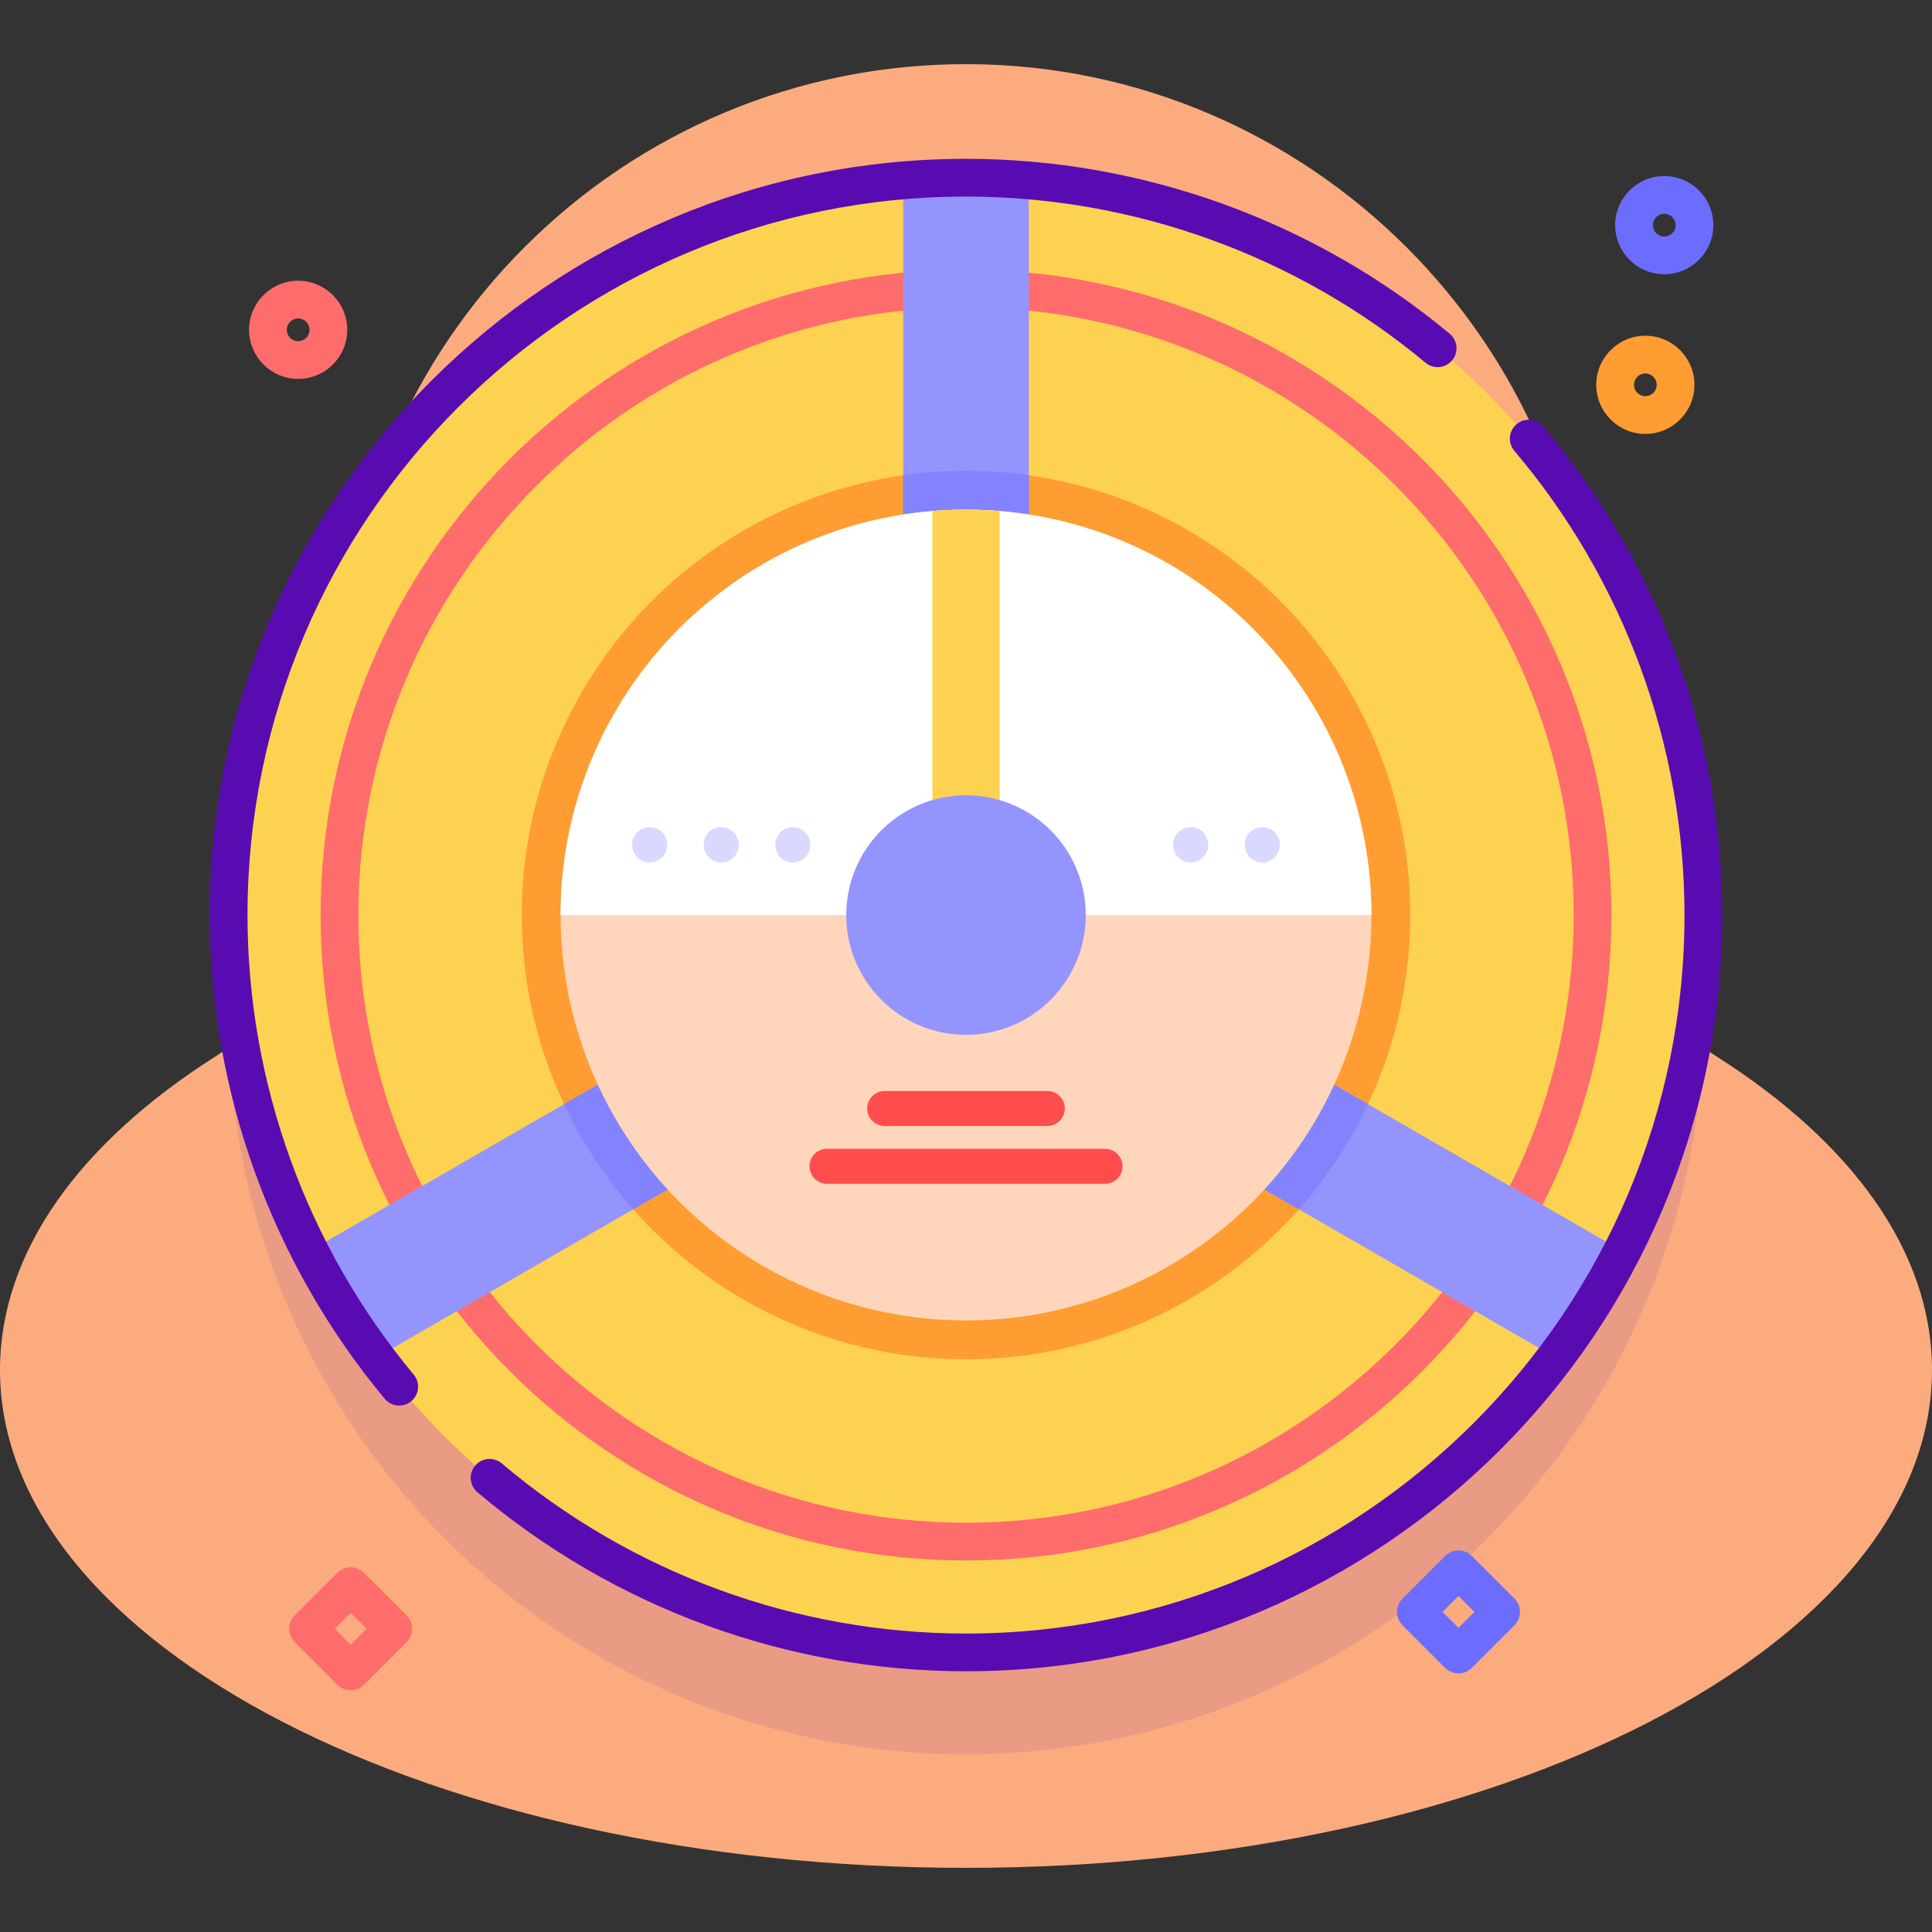 <svg id="Capa_1" enable-background="new 0 0 512 512" height="512" viewBox="0 0 512 512" width="512" xmlns="http://www.w3.org/2000/svg" xmlns:xlink="http://www.w3.org/1999/xlink"><rect x="0" y="0" width="512" height="512" fill="#333333" stroke="none"/><linearGradient id="SVGID_1_" gradientUnits="userSpaceOnUse" x1="457.223" x2="-66.251" y1="398.78" y2="83.796"><stop offset=".002" stop-color="#ffc599"/><stop offset=".992" stop-color="#ffe8dc" stop-opacity="0"/></linearGradient><g><path d="m419.843 204.806c1.055-7.758 1.571-15.687 1.509-23.748-.692-90.025-74.256-163.486-164.281-164.057-91.815-.581-166.428 73.673-166.428 165.354 0 7.615.516 15.109 1.513 22.45 4.043 29.747-9.887 59.143-35.212 75.263-35.611 22.668-56.944 51.54-56.944 82.98 0 72.876 114.615 131.954 256 131.954s256-59.078 256-131.954c0-31.44-21.334-60.312-56.946-82.98-25.325-16.12-39.254-45.516-35.211-75.262z" fill="#fbab7e"/><g><g><circle cx="256" cy="269.5" fill="#590bb2" opacity=".1" r="195.409"/><circle cx="256" cy="242.5" fill="#fdd250" r="195.409"/><circle cx="256" cy="242.5" fill="#ff9d33" r="117.733"/><g><path d="m256 413.54c-94.312 0-171.04-76.729-171.04-171.04s76.728-171.04 171.04-171.04 171.04 76.729 171.04 171.04-76.728 171.04-171.04 171.04zm0-332.08c-88.798 0-161.04 72.242-161.04 161.04s72.242 161.04 161.04 161.04 161.04-72.242 161.04-161.04-72.242-161.04-161.04-161.04z" fill="#ff6c6c"/></g><g><g fill="#9494ff"><path d="m429.983 331.553c-5.105 9.942-11.026 19.384-17.688 28.242l-68.103-39.315-36.396-21.015 16.651-28.844 38.11 22.006z"/><path d="m204.205 299.466-36.396 21.015-68.103 39.315c-6.662-8.858-12.583-18.3-17.688-28.242l67.427-38.925 38.11-22.006z"/><path d="m272.651 47.799v133.112h-33.301v-133.112c5.485-.463 11.045-.704 16.65-.704 5.606 0 11.165.241 16.651.704z"/></g><path d="m187.554 270.621 16.65 28.844-36.396 21.015c-7.366-8.321-13.574-17.688-18.365-27.853z" fill="#8383ff"/><path d="m256 124.77c5.652 0 11.212.398 16.651 1.167v54.974h-33.301v-54.974c5.438-.769 10.998-1.167 16.65-1.167z" fill="#8383ff"/><path d="m362.556 292.628c-4.79 10.165-10.999 19.532-18.365 27.853l-36.396-21.015 16.651-28.844z" fill="#8383ff"/></g><circle cx="256" cy="242.5" fill="#ffd6bb" r="107.437"/><path d="m148.563 242.5c0-59.336 48.101-107.437 107.437-107.437s107.437 48.101 107.437 107.437z" fill="#fff"/><g><path d="m105.803 372.492c-1.434 0-2.855-.612-3.845-1.8-29.899-35.89-46.366-81.417-46.366-128.192 0-110.506 89.902-200.408 200.408-200.408 46.775 0 92.302 16.467 128.192 46.366 2.122 1.768 2.409 4.921.642 7.042-1.768 2.122-4.921 2.408-7.042.642-34.098-28.407-77.351-44.05-121.792-44.05-104.991 0-190.408 85.417-190.408 190.408 0 44.441 15.644 87.694 44.05 121.792 1.768 2.121 1.48 5.274-.642 7.042-.935.778-2.069 1.158-3.197 1.158z" fill="#590bb2"/></g><g><path d="m256 442.908c-47.387 0-93.373-16.856-129.488-47.463-2.106-1.785-2.367-4.94-.582-7.047s4.94-2.37 7.047-.582c34.312 29.078 78.002 45.092 123.023 45.092 104.991 0 190.408-85.417 190.408-190.408 0-45.021-16.014-88.712-45.092-123.023-1.785-2.106-1.524-5.262.582-7.047s5.262-1.523 7.047.582c30.606 36.115 47.463 82.102 47.463 129.488 0 110.506-89.902 200.408-200.408 200.408z" fill="#590bb2"/></g><path d="m264.923 135.434v107.066h-17.846v-107.066c2.937-.25 5.921-.371 8.923-.371 3.002.001 5.986.121 8.923.371z" fill="#fdd250"/><circle cx="256" cy="242.5" fill="#9494ff" r="31.739"/><g><path d="m292.84 313.707h-73.68c-2.559 0-4.633-2.074-4.633-4.633s2.074-4.633 4.633-4.633h73.681c2.559 0 4.633 2.074 4.633 4.633s-2.075 4.633-4.634 4.633z" fill="#ff4d4d"/></g><g><path d="m277.552 298.389h-43.104c-2.559 0-4.633-2.074-4.633-4.633s2.074-4.633 4.633-4.633h43.104c2.559 0 4.633 2.074 4.633 4.633 0 2.558-2.074 4.633-4.633 4.633z" fill="#ff4d4d"/></g><g><g><path d="m172.16 228.583c-2.559 0-4.633-2.074-4.633-4.633v-.107c0-2.559 2.074-4.633 4.633-4.633s4.633 2.074 4.633 4.633v.107c0 2.559-2.074 4.633-4.633 4.633z" fill="#d9d9ff"/></g><g><path d="m191.14 228.583c-2.559 0-4.633-2.074-4.633-4.633v-.107c0-2.559 2.074-4.633 4.633-4.633s4.633 2.074 4.633 4.633v.107c0 2.559-2.074 4.633-4.633 4.633z" fill="#d9d9ff"/></g><g><path d="m210.12 228.583c-2.559 0-4.633-2.074-4.633-4.633v-.107c0-2.559 2.074-4.633 4.633-4.633s4.633 2.074 4.633 4.633v.107c0 2.559-2.074 4.633-4.633 4.633z" fill="#d9d9ff"/></g></g><g><g><path d="m315.54 228.583c-2.559 0-4.633-2.074-4.633-4.633v-.107c0-2.559 2.074-4.633 4.633-4.633s4.633 2.074 4.633 4.633v.107c0 2.559-2.074 4.633-4.633 4.633z" fill="#d9d9ff"/></g><g><path d="m334.52 228.583c-2.559 0-4.633-2.074-4.633-4.633v-.107c0-2.559 2.074-4.633 4.633-4.633s4.633 2.074 4.633 4.633v.107c0 2.559-2.074 4.633-4.633 4.633z" fill="#d9d9ff"/></g></g></g><g><path d="m386.516 443.471c-1.326 0-2.598-.527-3.536-1.465l-11.292-11.293c-1.952-1.952-1.952-5.118.001-7.07l11.292-11.292c1.951-1.953 5.117-1.952 7.07-.001l11.293 11.292c.938.938 1.465 2.21 1.465 3.536s-.526 2.598-1.465 3.535l-11.293 11.293c-.938.938-2.209 1.465-3.535 1.465zm-4.221-16.293 4.221 4.222 4.222-4.222-4.222-4.221z" fill="#6c6cff"/></g><g><path d="m92.931 447.931c-1.279 0-2.56-.488-3.535-1.465l-11.292-11.292c-1.953-1.952-1.953-5.118-.001-7.07l11.292-11.293c.938-.938 2.21-1.465 3.536-1.465s2.598.526 3.535 1.465l11.293 11.293c.938.938 1.465 2.209 1.465 3.535s-.527 2.598-1.465 3.536l-11.293 11.292c-.976.975-2.256 1.464-3.535 1.464zm-4.221-16.292 4.221 4.221 4.222-4.221-4.222-4.222z" fill="#ff6c6c"/></g><g><path d="m436.033 114.995c-7.175 0-13.012-5.837-13.012-13.012s5.837-13.012 13.012-13.012 13.013 5.837 13.013 13.012-5.838 13.012-13.013 13.012zm0-16.023c-1.661 0-3.012 1.351-3.012 3.012s1.351 3.012 3.012 3.012 3.013-1.351 3.013-3.012-1.352-3.012-3.013-3.012z" fill="#ff9d33"/></g><g><path d="m79.018 100.416c-7.175 0-13.012-5.837-13.012-13.012s5.837-13.012 13.012-13.012 13.012 5.837 13.012 13.012-5.838 13.012-13.012 13.012zm0-16.023c-1.661 0-3.012 1.351-3.012 3.012s1.351 3.012 3.012 3.012 3.012-1.351 3.012-3.012-1.351-3.012-3.012-3.012z" fill="#ff6c6c"/></g><g><path d="m441.046 72.676c-7.175 0-13.013-5.837-13.013-13.012s5.838-13.012 13.013-13.012 13.012 5.837 13.012 13.012-5.837 13.012-13.012 13.012zm0-16.024c-1.661 0-3.013 1.351-3.013 3.012s1.352 3.012 3.013 3.012 3.012-1.351 3.012-3.012-1.351-3.012-3.012-3.012z" fill="#6c6cff"/></g></g></g></svg>
